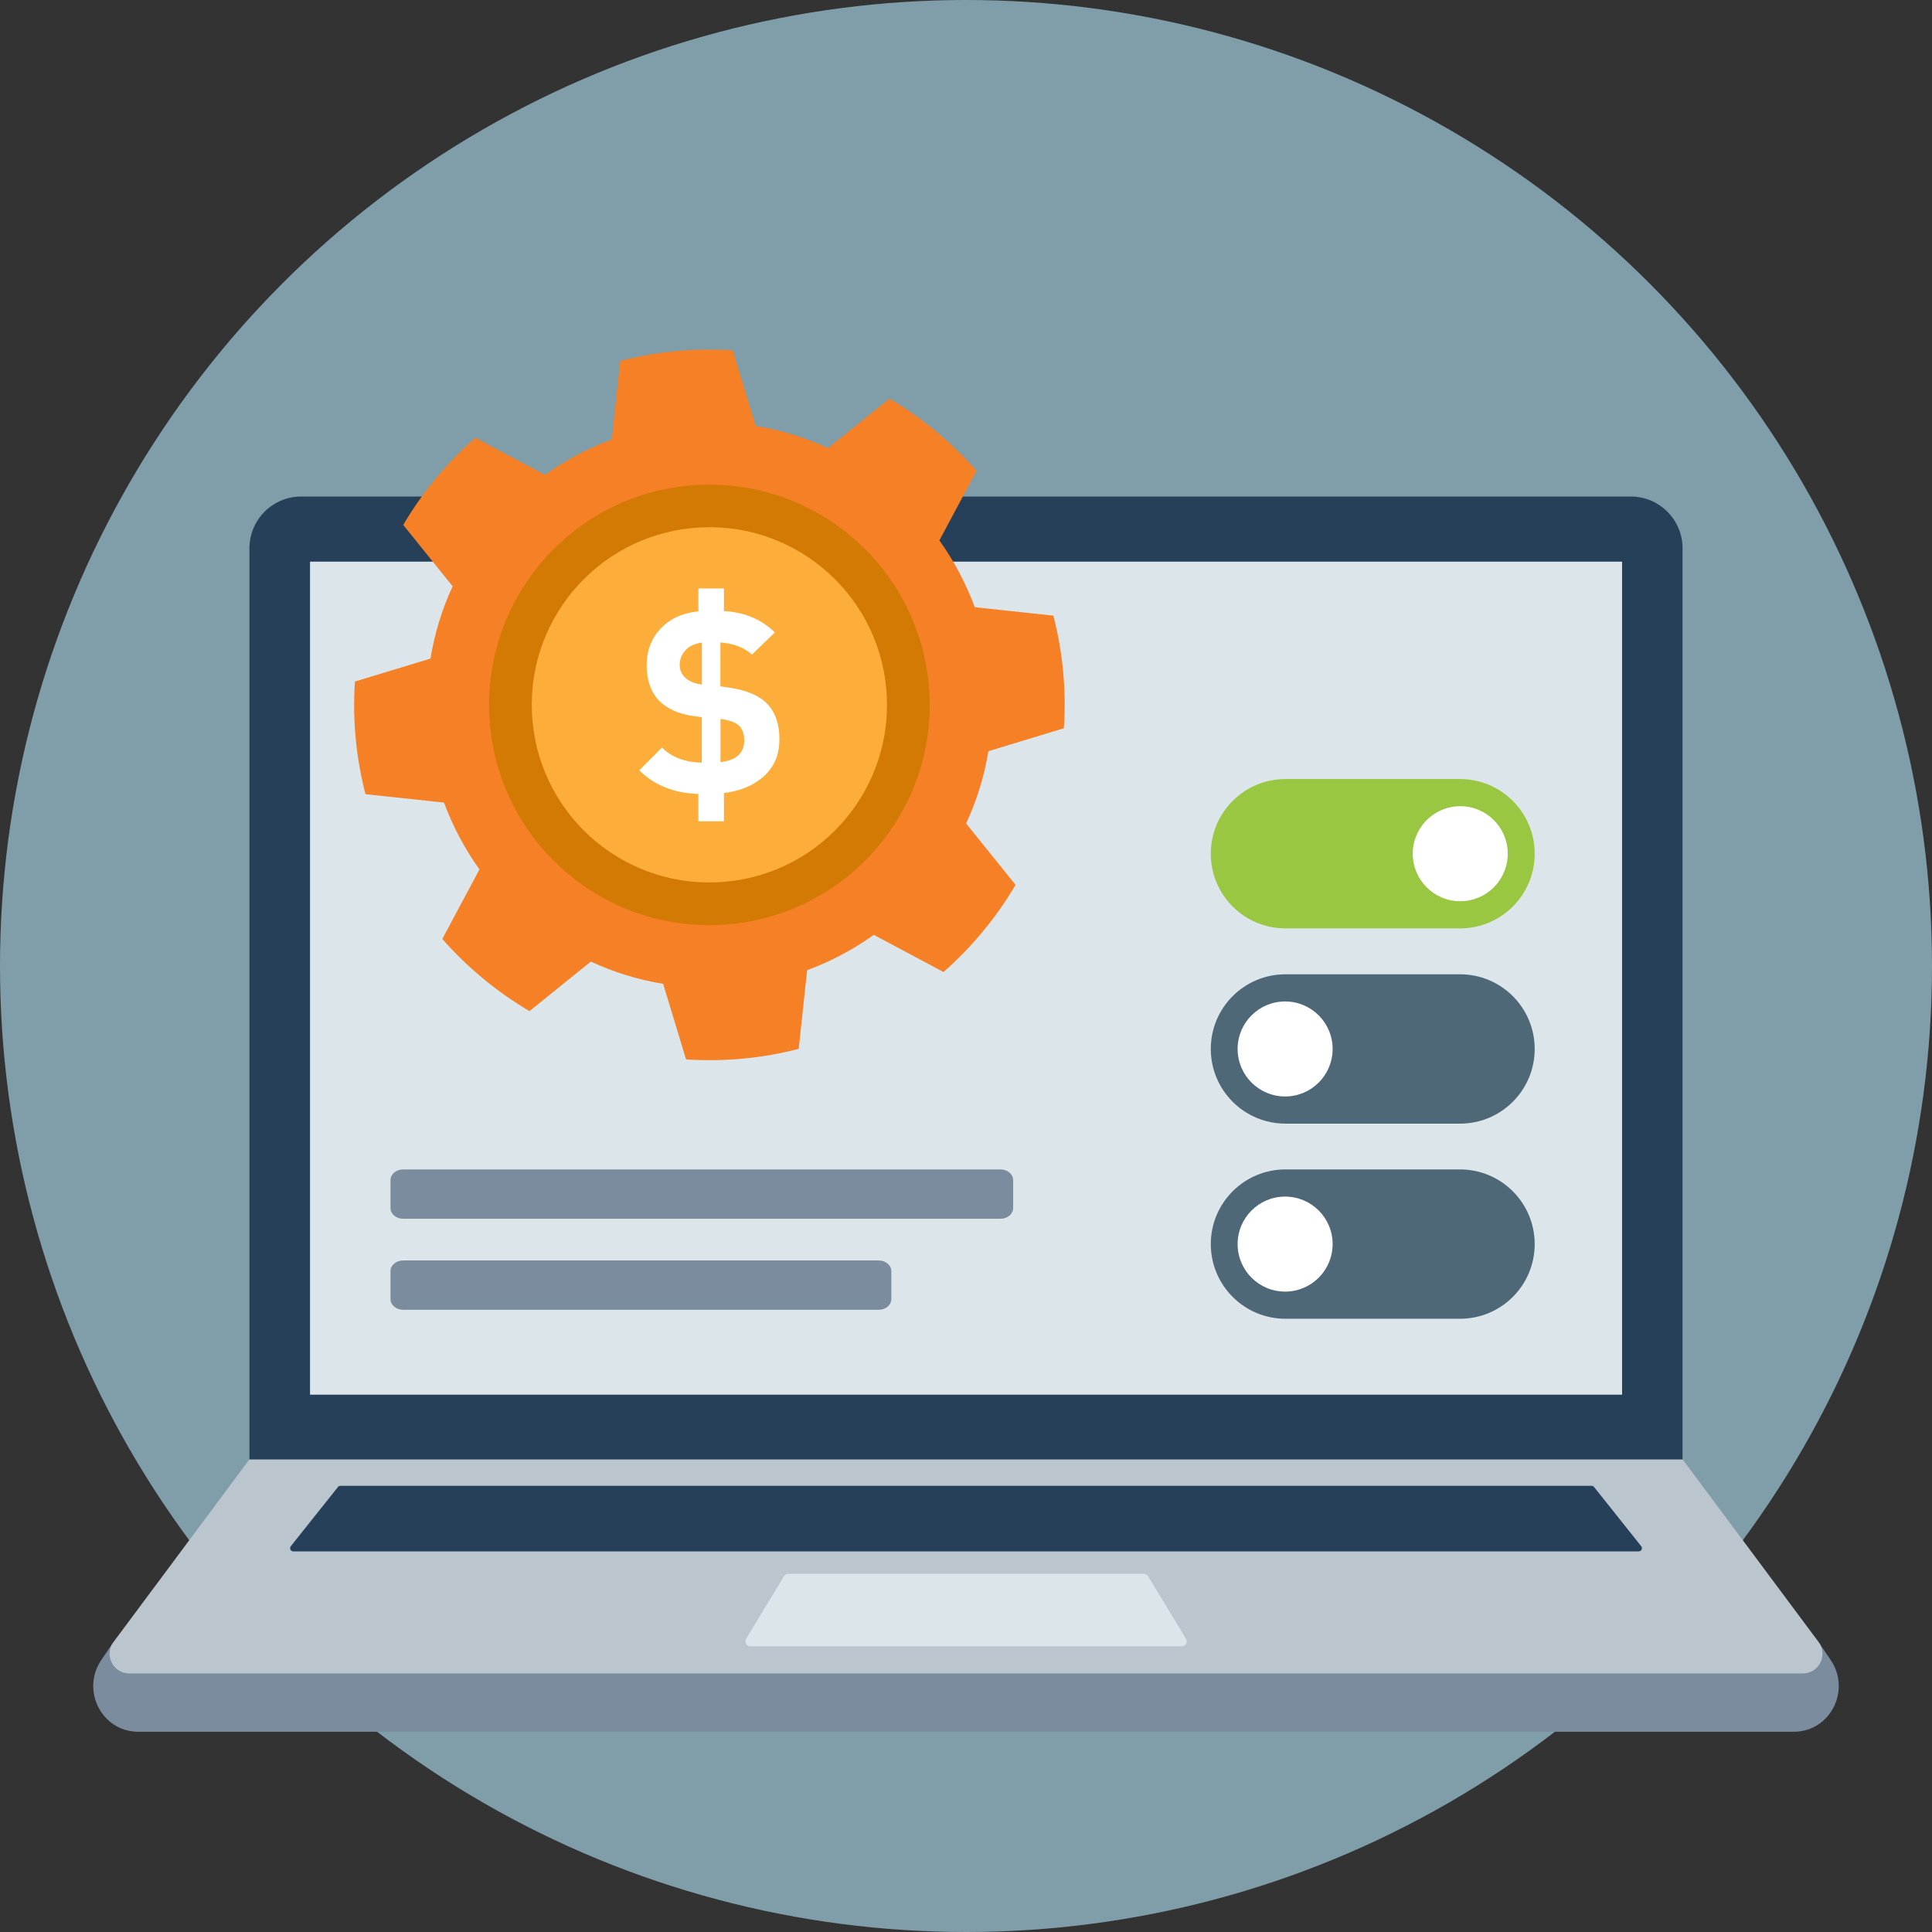 <?xml version="1.0" encoding="UTF-8"?>
<svg id="Layer_1" data-name="Layer 1" xmlns="http://www.w3.org/2000/svg" viewBox="0 0 170 170">
  <rect x="0" y="0" width="170" height="170" fill="#333333" stroke="none"/>
  <defs>
    <style>
      .cls-1 {
        fill: #f58025;
      }

      .cls-2 {
        fill: #fff;
      }

      .cls-3 {
        fill: #fcad3a;
      }

      .cls-4 {
        fill: #bac5ce;
      }

      .cls-5 {
        fill: #dce5ea;
      }

      .cls-6 {
        fill: #d37a05;
      }

      .cls-7 {
        fill: #99c742;
      }

      .cls-8 {
        fill: #4f6878;
      }

      .cls-9 {
        fill: #274059;
      }

      .cls-10 {
        fill: #7a8c9e;
      }

      .cls-11 {
        fill: #b4e5fa;
        isolation: isolate;
        opacity: .6;
      }
    </style>
  </defs>
  <circle class="cls-11" cx="85" cy="85" r="85"/>
  <path class="cls-9" d="M26.5,43.69h117c2.51,0,4.55,2.04,4.55,4.55v80.21H21.95V48.24c0-2.51,2.04-4.55,4.55-4.55h0Z"/>
  <path class="cls-5" d="M27.28,49.42h115.45V122.72H27.28V49.42Z"/>
  <path class="cls-10" d="M160.03,144.51H9.97l-1.07,1.58c-1.76,2.6,0,6.19,3.14,6.29,.05,0,.11,0,.16,0H157.8c.05,0,.11,0,.16,0,3.14-.1,4.9-3.68,3.14-6.29l-1.07-1.58h0Z"/>
  <path class="cls-4" d="M158.62,147.25H11.38c-1.43,0-2.25-1.63-1.39-2.77l11.95-16.06h126.12l11.96,16.06c.85,1.15,.04,2.77-1.39,2.77Z"/>
  <path class="cls-9" d="M25.59,136.05l4.15-5.21c.05-.07,.13-.1,.22-.1h110.08c.09,0,.17,.04,.22,.1l4.15,5.21c.15,.18,.02,.46-.22,.46H25.81c-.24,0-.36-.27-.22-.46Z"/>
  <path class="cls-5" d="M65.65,144.2l3.34-5.51c.08-.13,.22-.21,.37-.21h31.29c.15,0,.29,.08,.37,.21l3.34,5.51c.18,.29-.03,.66-.37,.66h-37.96c-.34,0-.54-.37-.37-.66h0Z"/>
  <g>
    <path class="cls-8" d="M106.54,92.3h0c0-3.63,2.94-6.57,6.57-6.57h15.36c3.63,0,6.57,2.94,6.57,6.57h0c0,3.63-2.94,6.57-6.57,6.57h-15.36c-3.63,0-6.57-2.94-6.57-6.57Z"/>
    <path class="cls-8" d="M106.54,109.47h0c0-3.63,2.94-6.57,6.57-6.57h15.36c3.63,0,6.57,2.94,6.57,6.57h0c0,3.63-2.94,6.57-6.57,6.57h-15.36c-3.63,0-6.57-2.94-6.57-6.57Z"/>
    <path class="cls-6" d="M60.35,39.93c-12.2,1.14-21.17,11.96-20.03,24.16,1.14,12.2,11.96,21.17,24.16,20.03s21.17-11.96,20.03-24.16c-1.14-12.2-11.96-21.17-24.16-20.03Z"/>
  </g>
  <path class="cls-1" d="M93.61,64.08c.23-3.33-.09-6.68-.92-9.91l-6.92-.74c-.77-2.09-1.82-4.07-3.11-5.88l3.27-6.12c-2.21-2.51-4.79-4.66-7.67-6.35l-5.41,4.35c-2.02-.94-4.15-1.59-6.35-1.95l-2.02-6.65c-3.33-.22-6.68,.09-9.91,.93l-.74,6.91c-2.09,.77-4.07,1.82-5.88,3.12l-6.12-3.27c-2.51,2.2-4.66,4.79-6.35,7.67l4.35,5.4c-.94,2.02-1.59,4.16-1.95,6.36l-6.65,2.02c-.22,3.33,.09,6.67,.93,9.91l6.91,.74c.77,2.09,1.82,4.07,3.12,5.88l-3.27,6.12c2.2,2.51,4.79,4.65,7.67,6.35l5.4-4.36c2.02,.94,4.16,1.6,6.36,1.96l2.02,6.65c3.33,.22,6.68-.09,9.91-.93l.74-6.92c2.09-.77,4.06-1.82,5.87-3.11l6.13,3.27c2.51-2.21,4.65-4.79,6.34-7.67l-4.35-5.4c.94-2.03,1.6-4.16,1.96-6.36l6.64-2.02Zm-29.38,17.24c-10.66,1-20.11-6.83-21.11-17.49-.99-10.66,6.84-20.11,17.49-21.1,10.66-1,20.11,6.83,21.11,17.49,1,10.65-6.83,20.1-17.49,21.1Z"/>
  <path class="cls-3" d="M63.88,77.58c-8.6,.81-16.22-5.51-17.02-14.1-.81-8.6,5.51-16.22,14.1-17.02,8.6-.81,16.22,5.51,17.02,14.1,.81,8.6-5.51,16.22-14.1,17.02Z"/>
  <circle class="cls-2" cx="113.08" cy="92.3" r="4.18"/>
  <circle class="cls-2" cx="113.08" cy="109.47" r="4.18"/>
  <path class="cls-7" d="M135.04,75.12h0c0,3.63-2.94,6.57-6.57,6.57h-15.36c-3.63,0-6.57-2.94-6.57-6.57h0c0-3.63,2.94-6.57,6.57-6.57h15.36c3.63,0,6.57,2.94,6.57,6.57Z"/>
  <circle class="cls-2" cx="128.49" cy="75.12" r="4.18"/>
  <path class="cls-10" d="M35.47,102.9h52.57c.61,0,1.11,.42,1.11,.94v2.46c0,.52-.5,.94-1.11,.94H35.47c-.61,0-1.11-.42-1.11-.94v-2.46c0-.52,.5-.94,1.11-.94Z"/>
  <path class="cls-10" d="M35.47,110.91h41.85c.61,0,1.11,.42,1.11,.94v2.46c0,.52-.5,.94-1.11,.94H35.47c-.61,0-1.11-.42-1.11-.94v-2.46c0-.52,.5-.94,1.11-.94Z"/>
  <path class="cls-2" d="M56.25,67.78l2-2c.84,.84,2.01,1.29,3.5,1.33v-4l-.71-.1c-1.31-.18-2.32-.63-3.02-1.33-.74-.76-1.11-1.79-1.12-3.11,0-1.3,.4-2.38,1.22-3.25,.81-.87,1.92-1.38,3.33-1.53v-2.01h2.25v1.99c1.82,.1,3.31,.73,4.48,1.88l-2.02,1.95c-.66-.62-1.58-.97-2.77-1.07v3.86l.86,.13c1.37,.21,2.4,.63,3.09,1.24,.83,.77,1.25,1.87,1.24,3.32,0,1.32-.45,2.38-1.34,3.2s-2.07,1.32-3.54,1.5v2.49h-2.25v-2.41c-2.16-.07-3.9-.77-5.21-2.09h0Zm3.56-9.28c0,.45,.16,.83,.47,1.12,.35,.32,.83,.53,1.48,.62v-3.7c-.63,.09-1.11,.31-1.44,.67-.34,.36-.51,.79-.51,1.29Zm3.59,8.56c1.39-.16,2.08-.8,2.09-1.9,0-.58-.16-1.02-.49-1.33-.28-.26-.82-.46-1.6-.57v3.8Z"/>
</svg>
